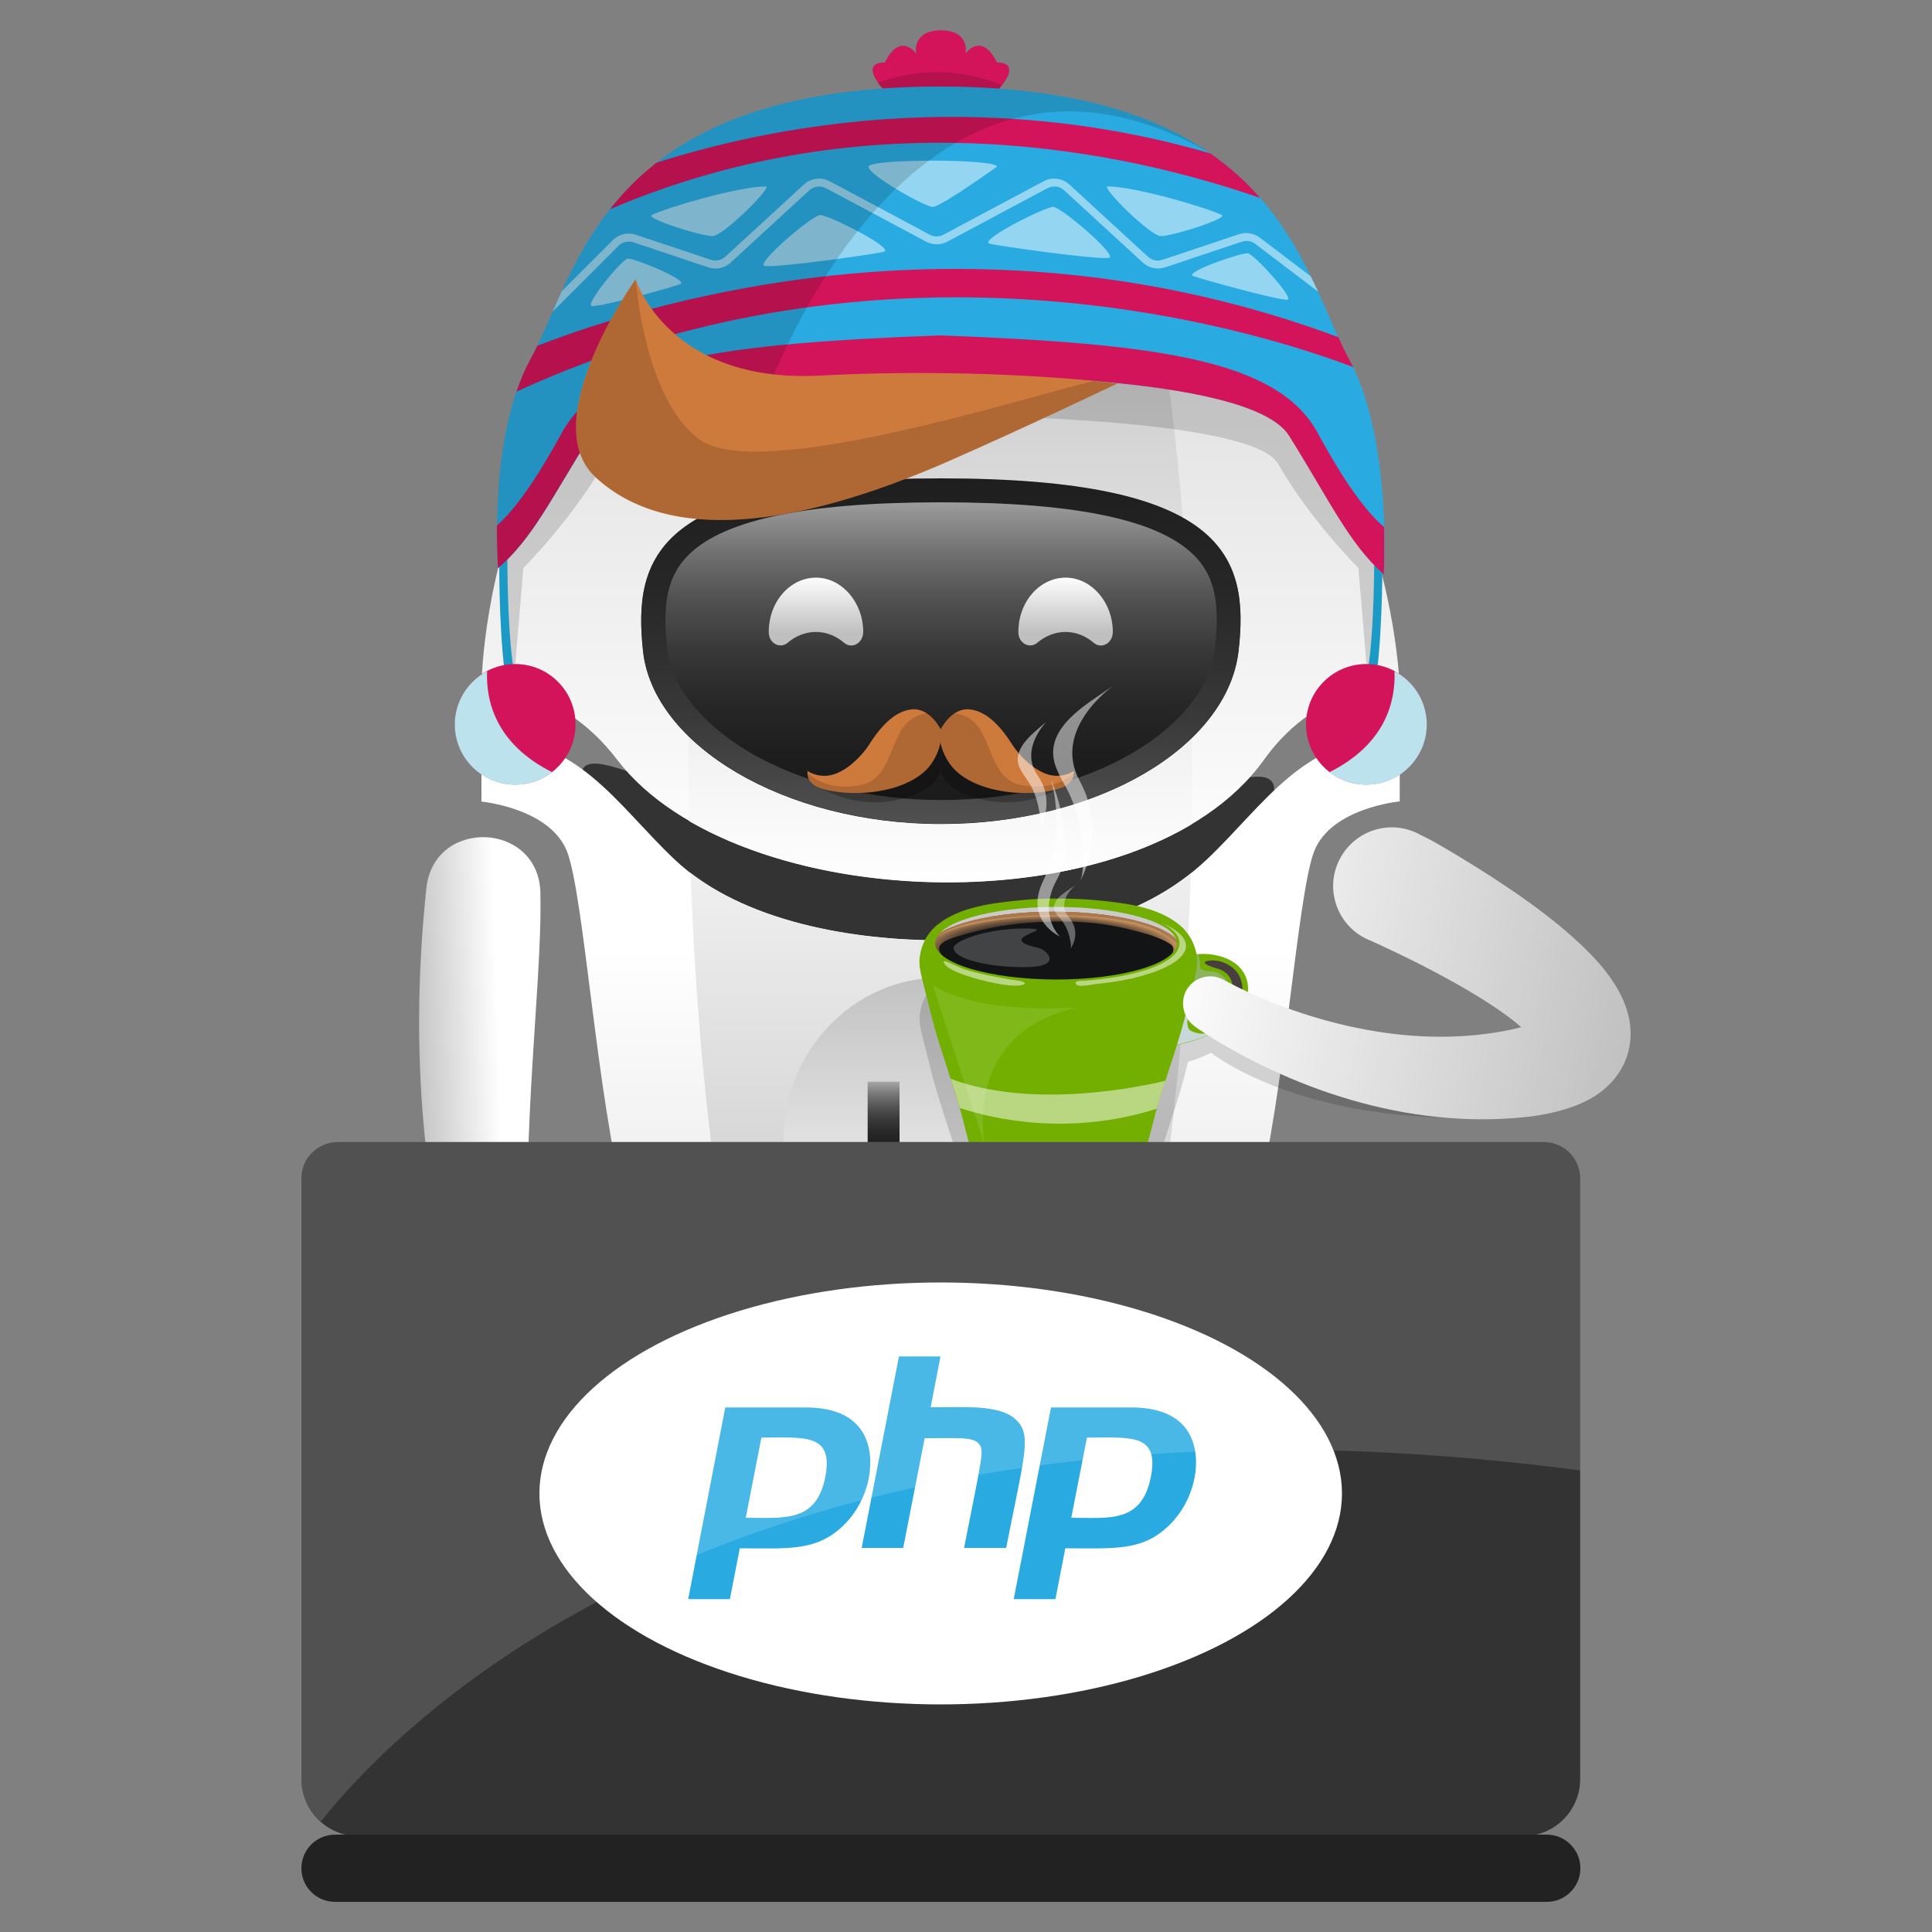 <?xml version="1.0" encoding="utf-8"?>
<!-- Generator: Adobe Illustrator 24.0.0, SVG Export Plug-In . SVG Version: 6.00 Build 0)  -->
<svg version="1.1" id="Layer_1" xmlns="http://www.w3.org/2000/svg" xmlns:xlink="http://www.w3.org/1999/xlink" x="0px" y="0px"
	 viewBox="0 0 1000 1000" style="enable-background:new 0 0 1000 1000;" xml:space="preserve">
<rect x="0" y="0" width="1000" height="1000" fill="#808080" stroke="none"/>
<style type="text/css">
	.st0{fill:#333333;}
	.st1{fill:url(#SVGID_1_);}
	.st2{fill:url(#SVGID_2_);}
	.st3{fill:url(#SVGID_3_);}
	.st4{fill:url(#SVGID_4_);}
	.st5{fill:url(#SVGID_5_);}
	.st6{fill:url(#SVGID_6_);}
	.st7{fill:url(#SVGID_7_);}
	.st8{fill:url(#SVGID_8_);}
	.st9{fill:url(#SVGID_9_);}
	.st10{fill:url(#SVGID_10_);}
	.st11{fill:url(#SVGID_11_);}
	.st12{fill:url(#SVGID_12_);}
	.st13{fill:url(#SVGID_13_);}
	.st14{fill:url(#SVGID_14_);}
	.st15{fill:url(#SVGID_15_);}
	.st16{fill:url(#SVGID_16_);}
	.st17{fill:url(#SVGID_17_);}
	.st18{fill:url(#SVGID_18_);}
	.st19{fill:url(#SVGID_19_);}
	.st20{fill:url(#SVGID_20_);}
	.st21{opacity:0.25;}
	.st22{fill:#CE7A3C;}
	.st23{opacity:0.15;}
	.st24{fill:#D4145A;}
	.st25{fill:#29ABE2;}
	.st26{fill:#1C9AC6;}
	.st27{fill:#BCE2ED;}
	.st28{opacity:0.5;}
	.st29{fill:#FFFFFF;}
	.st30{fill:#72AF00;}
	.st31{fill:#C8D8D8;}
	.st32{opacity:0.5;fill:#A4BABA;}
	.st33{fill:#493E3F;}
	.st34{fill:#CCCBCB;}
	.st35{fill:#878F8C;}
	.st36{fill:#AA784B;}
	.st37{clip-path:url(#XMLID_3_);}
	.st38{fill:#C28F5F;}
	.st39{fill:url(#SVGID_21_);}
	.st40{fill:#131416;}
	.st41{fill:#B18661;}
	.st42{opacity:0.5;fill:#FFFFFF;}
	.st43{opacity:0.2;fill:#FFFFFF;}
	.st44{opacity:0.1;fill:#FFFFFF;}
	.st45{opacity:0.7;fill:#FFFFFF;}
	.st46{fill:url(#SVGID_22_);}
	.st47{fill:#222222;}
	.st48{opacity:0.15;fill:#FFFFFF;}
</style>
<g>
	<g id="Freebo_6_">
		<path class="st0" d="M659.5,408.7c0,25.9-90.4,101.4-180.5,101.4s-178-82.8-178-108.8c0-25.9,87.9,39.6,178,39.6
			S659.5,382.7,659.5,408.7z"/>
		<g>
			<linearGradient id="SVGID_1_" gradientUnits="userSpaceOnUse" x1="441.969" y1="813.583" x2="468.787" y2="813.583">
				<stop  offset="0" style="stop-color:#FFFFFF"/>
				<stop  offset="1" style="stop-color:#BFBFBF"/>
			</linearGradient>
			<path class="st1" d="M442,786.7v40.6c0,7.3,6,13.2,13.4,13.2s13.4-5.9,13.4-13.2v-40.6H442z"/>
			<linearGradient id="SVGID_2_" gradientUnits="userSpaceOnUse" x1="505.071" y1="814.915" x2="531.889" y2="814.915">
				<stop  offset="0" style="stop-color:#FFFFFF"/>
				<stop  offset="1" style="stop-color:#BFBFBF"/>
			</linearGradient>
			<path class="st2" d="M505.1,786.7v42.6c0,7.7,6,13.9,13.4,13.9c7.4,0,13.4-6.2,13.4-13.9v-42.6H505.1z"/>
		</g>
		<linearGradient id="SVGID_3_" gradientUnits="userSpaceOnUse" x1="486.984" y1="774.054" x2="486.984" y2="490.325">
			<stop  offset="0" style="stop-color:#D9D9D9"/>
			<stop  offset="1" style="stop-color:#FFFFFF"/>
		</linearGradient>
		<path class="st3" d="M624.7,444.8c-35,33.1-84,41.9-137.8,41.9c-43.3,0-102.8-8.8-137.8-41.9c-30.3-28.7-50-63.7-99.9-63.7v33.8
			c0,0,35.2,3.3,44.2,25.6c8.9,22.3,15.5,128.4,30.1,182.4c14.7,54.4,46.8,100.7,56.1,113.4c1.5,2.1,1.6,5,0.2,7.1l-5.9,9.1
			c-1.6,2.4-1.3,5.6,0.6,7.7l0,0c2.7,2.9,7.4,2.4,9.4-1.1c10.5-18.1,43.1-64.3,103-64.3c60.8,0,92.8,46.1,103.1,64.2
			c2,3.5,6.6,4,9.3,1.1v0c1.9-2.1,2.2-5.3,0.6-7.6l-6-9.1c-1.4-2.2-1.4-5,0.2-7.1c9.3-12.7,41.4-59,56.1-113.5
			c14.6-54.1,21.2-160.1,30.1-182.4c8.9-22.3,44.2-25.6,44.2-25.6v-33.8C674.7,381.1,655,416.1,624.7,444.8z"/>
		
			<linearGradient id="SVGID_4_" gradientUnits="userSpaceOnUse" x1="-3128.041" y1="10.709" x2="-3082.845" y2="1.464" gradientTransform="matrix(0.986 0.167 -0.167 0.986 3298.81 1073.263)">
			<stop  offset="0" style="stop-color:#BFBFBF"/>
			<stop  offset="1" style="stop-color:#FFFFFF"/>
		</linearGradient>
		<path class="st4" d="M239.8,689c-17.1-56.2-29.4-132.9-19.1-229.4c3.9-36.2,57.5-34.5,59,1.9c0,0.5,0,1,0,1.4
			c1.2,48.7-13,146.7-3.1,213.3"/>
		<g>
			<linearGradient id="SVGID_5_" gradientUnits="userSpaceOnUse" x1="302.644" y1="742.346" x2="622.807" y2="742.346">
				<stop  offset="0" style="stop-color:#BFBFBF"/>
				<stop  offset="3.863335e-03" style="stop-color:#BDBDBD"/>
				<stop  offset="0.121" style="stop-color:#929292"/>
				<stop  offset="0.242" style="stop-color:#6D6D6D"/>
				<stop  offset="0.37" style="stop-color:#4F4F4F"/>
				<stop  offset="0.503" style="stop-color:#383838"/>
				<stop  offset="0.645" style="stop-color:#272727"/>
				<stop  offset="0.801" style="stop-color:#1D1D1D"/>
				<stop  offset="1" style="stop-color:#1A1A1A"/>
			</linearGradient>
			<path class="st5" d="M397.9,685.3v94.4c0,10.8,39.9,19.6,89.1,19.6c49.2,0,89.1-8.8,89.1-19.6v-94.4H397.9z"/>
			<g>
				<g>
					<linearGradient id="SVGID_6_" gradientUnits="userSpaceOnUse" x1="391.589" y1="745.118" x2="673.453" y2="745.118">
						<stop  offset="0" style="stop-color:#BFBFBF"/>
						<stop  offset="3.863335e-03" style="stop-color:#BDBDBD"/>
						<stop  offset="0.121" style="stop-color:#929292"/>
						<stop  offset="0.242" style="stop-color:#6D6D6D"/>
						<stop  offset="0.37" style="stop-color:#4F4F4F"/>
						<stop  offset="0.503" style="stop-color:#383838"/>
						<stop  offset="0.645" style="stop-color:#272727"/>
						<stop  offset="0.801" style="stop-color:#1D1D1D"/>
						<stop  offset="1" style="stop-color:#1A1A1A"/>
					</linearGradient>
					<path class="st6" d="M576,740.4v-5.9c-2.5,2.5-8.9,6.2-22.9,9.7c-17.6,4.4-41.1,6.8-66.2,6.8c-25,0-48.6-2.4-66.2-6.8
						c-14-3.5-20.3-7.2-22.9-9.7v5.9c13.5,9,48.2,15.4,89.1,15.4S562.5,749.4,576,740.4z"/>
				</g>
				<g>
					<linearGradient id="SVGID_7_" gradientUnits="userSpaceOnUse" x1="391.589" y1="723.816" x2="673.453" y2="723.816">
						<stop  offset="0" style="stop-color:#BFBFBF"/>
						<stop  offset="3.863335e-03" style="stop-color:#BDBDBD"/>
						<stop  offset="0.121" style="stop-color:#929292"/>
						<stop  offset="0.242" style="stop-color:#6D6D6D"/>
						<stop  offset="0.37" style="stop-color:#4F4F4F"/>
						<stop  offset="0.503" style="stop-color:#383838"/>
						<stop  offset="0.645" style="stop-color:#272727"/>
						<stop  offset="0.801" style="stop-color:#1D1D1D"/>
						<stop  offset="1" style="stop-color:#1A1A1A"/>
					</linearGradient>
					<path class="st7" d="M576,719.1v-5.9c-2.5,2.5-8.9,6.2-22.9,9.7c-17.6,4.4-41.1,6.8-66.2,6.8c-25,0-48.6-2.4-66.2-6.8
						c-14-3.5-20.3-7.2-22.9-9.7v5.9c13.5,9,48.2,15.4,89.1,15.4S562.5,728.1,576,719.1z"/>
				</g>
				<g>
					<linearGradient id="SVGID_8_" gradientUnits="userSpaceOnUse" x1="391.589" y1="702.514" x2="673.453" y2="702.514">
						<stop  offset="0" style="stop-color:#BFBFBF"/>
						<stop  offset="3.863335e-03" style="stop-color:#BDBDBD"/>
						<stop  offset="0.121" style="stop-color:#929292"/>
						<stop  offset="0.242" style="stop-color:#6D6D6D"/>
						<stop  offset="0.37" style="stop-color:#4F4F4F"/>
						<stop  offset="0.503" style="stop-color:#383838"/>
						<stop  offset="0.645" style="stop-color:#272727"/>
						<stop  offset="0.801" style="stop-color:#1D1D1D"/>
						<stop  offset="1" style="stop-color:#1A1A1A"/>
					</linearGradient>
					<path class="st8" d="M576,697.8v-5.9c-2.5,2.5-8.9,6.2-22.9,9.7c-17.6,4.4-41.1,6.8-66.2,6.8c-25,0-48.6-2.4-66.2-6.8
						c-14-3.5-20.3-7.2-22.9-9.7v5.9c13.5,9,48.2,15.4,89.1,15.4S562.5,706.8,576,697.8z"/>
				</g>
			</g>
		</g>
		<linearGradient id="SVGID_9_" gradientUnits="userSpaceOnUse" x1="486.925" y1="735.744" x2="486.925" y2="359.851">
			<stop  offset="0" style="stop-color:#BFBFBF"/>
			<stop  offset="1" style="stop-color:#FFFFFF"/>
		</linearGradient>
		<path class="st9" d="M487,486.8c-40,0-93.9-7.5-129.5-34.9c3.9,112.8,17.7,215,40.4,287.4c17-19.8,47.1-44.4,89.1-44.4
			c42.4,0,72.2,24.1,89,43.8c22.6-72.4,36.4-174.1,40.4-286.6C582.1,479.3,536.6,486.8,487,486.8z"/>
		<linearGradient id="SVGID_10_" gradientUnits="userSpaceOnUse" x1="486.929" y1="102.907" x2="486.929" y2="459.789">
			<stop  offset="0" style="stop-color:#D9D9D9"/>
			<stop  offset="1" style="stop-color:#FFFFFF"/>
		</linearGradient>
		<path class="st10" d="M541,119.3c-1,8-2.3,21.6-2.3,37.1c0,19.9-15.3,34.9-35.7,34.9h-32.2c-20.3,0-35.7-15-35.7-34.9
			c0-15.8-1.3-29.5-2.2-37.4c-183.7,33.5-183.7,237-183.7,237s39.2-3.5,70.3,37.3c30.8,40.4,98.7,62.4,166.8,63.3
			c68.1,0.9,136.4-19.3,167.9-63.3c29.9-41.8,70.3-37.3,70.3-37.3S719.1,153.6,541,119.3z"/>
		<linearGradient id="SVGID_11_" gradientUnits="userSpaceOnUse" x1="486.929" y1="106.204" x2="486.929" y2="459.85">
			<stop  offset="0" style="stop-color:#BFBFBF"/>
			<stop  offset="1" style="stop-color:#FFFFFF"/>
		</linearGradient>
		<path class="st11" d="M538.7,156.5c0,19.9-15.3,34.9-35.7,34.9h-32.2c-20.3,0-35.7-15-35.7-34.9c0-15.8-1.3-29.5-2.2-37.4
			c-20.1,3.7-38,9.4-54,16.6c-14.2,73.9-22.5,163.1-22.5,259.2c0,10.1,0.1,20.1,0.3,30.1c34.8,20.2,82.1,31.1,129.6,31.7
			c47.7,0.6,95.5-9.1,130.6-30.1c0.2-10.5,0.3-21.1,0.3-31.7c0-95.6-8.2-184.3-22.3-258c-16-7.7-33.9-13.7-54.1-17.6
			C540,127.3,538.7,141,538.7,156.5z"/>
		<linearGradient id="SVGID_12_" gradientUnits="userSpaceOnUse" x1="486.984" y1="243.022" x2="486.984" y2="429.77">
			<stop  offset="0" style="stop-color:#BFBFBF"/>
			<stop  offset="3.863335e-03" style="stop-color:#BDBDBD"/>
			<stop  offset="0.121" style="stop-color:#929292"/>
			<stop  offset="0.242" style="stop-color:#6D6D6D"/>
			<stop  offset="0.37" style="stop-color:#4F4F4F"/>
			<stop  offset="0.503" style="stop-color:#383838"/>
			<stop  offset="0.645" style="stop-color:#272727"/>
			<stop  offset="0.801" style="stop-color:#1D1D1D"/>
			<stop  offset="1" style="stop-color:#1A1A1A"/>
		</linearGradient>
		<path class="st12" d="M641,337.1c-5.8,49.5-72.7,89.4-154,89.4s-148.9-41-154.2-89.4c-5.3-49.1,7-89.4,154.2-89.4
			S646.7,288,641,337.1z"/>
		<linearGradient id="SVGID_13_" gradientUnits="userSpaceOnUse" x1="487.01" y1="180.794" x2="487.01" y2="103.731">
			<stop  offset="0" style="stop-color:#BFBFBF"/>
			<stop  offset="1" style="stop-color:#FFFFFF"/>
		</linearGradient>
		<path class="st13" d="M503,182.6h-32.2c-15.1,0-27.3-10.3-27.3-26.2c0-25.6-3.2-45.9-3.2-45.9s17.4-3.1,46.6-3.1
			c27.7,0,46.7,3.1,46.7,3.1s-3.4,20.6-3.4,45.9C530.3,172.4,518.1,182.6,503,182.6z"/>
		<linearGradient id="SVGID_14_" gradientUnits="userSpaceOnUse" x1="486.929" y1="498.938" x2="486.929" y2="673.275">
			<stop  offset="0" style="stop-color:#BFBFBF"/>
			<stop  offset="1" style="stop-color:#FFFFFF"/>
		</linearGradient>
		<ellipse class="st14" cx="486.9" cy="590.2" rx="81.3" ry="84.2"/>
		<g>
			<linearGradient id="SVGID_15_" gradientUnits="userSpaceOnUse" x1="516.552" y1="556.633" x2="516.552" y2="606.061">
				<stop  offset="0" style="stop-color:#BFBFBF"/>
				<stop  offset="3.863335e-03" style="stop-color:#BDBDBD"/>
				<stop  offset="0.121" style="stop-color:#929292"/>
				<stop  offset="0.242" style="stop-color:#6D6D6D"/>
				<stop  offset="0.37" style="stop-color:#4F4F4F"/>
				<stop  offset="0.503" style="stop-color:#383838"/>
				<stop  offset="0.645" style="stop-color:#272727"/>
				<stop  offset="0.801" style="stop-color:#1D1D1D"/>
				<stop  offset="1" style="stop-color:#1A1A1A"/>
			</linearGradient>
			<rect x="508.3" y="559.9" class="st15" width="16.5" height="41"/>
			<linearGradient id="SVGID_16_" gradientUnits="userSpaceOnUse" x1="457.306" y1="557.045" x2="457.306" y2="602.387">
				<stop  offset="0" style="stop-color:#BFBFBF"/>
				<stop  offset="3.863335e-03" style="stop-color:#BDBDBD"/>
				<stop  offset="0.121" style="stop-color:#929292"/>
				<stop  offset="0.242" style="stop-color:#6D6D6D"/>
				<stop  offset="0.37" style="stop-color:#4F4F4F"/>
				<stop  offset="0.503" style="stop-color:#383838"/>
				<stop  offset="0.645" style="stop-color:#272727"/>
				<stop  offset="0.801" style="stop-color:#1D1D1D"/>
				<stop  offset="1" style="stop-color:#1A1A1A"/>
			</linearGradient>
			<rect x="449.1" y="559.9" class="st16" width="16.5" height="41"/>
			<linearGradient id="SVGID_17_" gradientUnits="userSpaceOnUse" x1="486.929" y1="613.091" x2="486.929" y2="639.517">
				<stop  offset="0" style="stop-color:#BFBFBF"/>
				<stop  offset="3.863335e-03" style="stop-color:#BDBDBD"/>
				<stop  offset="0.121" style="stop-color:#929292"/>
				<stop  offset="0.242" style="stop-color:#6D6D6D"/>
				<stop  offset="0.37" style="stop-color:#4F4F4F"/>
				<stop  offset="0.503" style="stop-color:#383838"/>
				<stop  offset="0.645" style="stop-color:#272727"/>
				<stop  offset="0.801" style="stop-color:#1D1D1D"/>
				<stop  offset="1" style="stop-color:#1A1A1A"/>
			</linearGradient>
			<rect x="478.7" y="618.8" class="st17" width="16.5" height="17.1"/>
		</g>
		<linearGradient id="SVGID_18_" gradientUnits="userSpaceOnUse" x1="422.328" y1="327.709" x2="422.328" y2="298.038">
			<stop  offset="0" style="stop-color:#BFBFBF"/>
			<stop  offset="1" style="stop-color:#FFFFFF"/>
		</linearGradient>
		<path class="st18" d="M422.3,327.1c5.5,0,10.5,2.1,14.6,5.6c4,3.4,9.8,0.3,9.9-5.5c0-0.1,0-0.2,0-0.4
			c-0.1-14.8-10.7-27.3-23.6-27.8c-13.9-0.5-25.3,12.2-25.3,28.1c0,0.1,0,0.1,0,0.1c0,5.8,5.9,8.9,9.9,5.4
			C411.8,329.2,416.9,327.1,422.3,327.1z"/>
		<linearGradient id="SVGID_19_" gradientUnits="userSpaceOnUse" x1="551.53" y1="327.709" x2="551.53" y2="298.038">
			<stop  offset="0" style="stop-color:#BFBFBF"/>
			<stop  offset="1" style="stop-color:#FFFFFF"/>
		</linearGradient>
		<path class="st19" d="M551.5,327.1c5.5,0,10.5,2.1,14.6,5.6c4,3.4,9.8,0.3,9.9-5.5c0-0.1,0-0.2,0-0.4
			c-0.1-14.8-10.7-27.3-23.6-27.8c-13.9-0.5-25.3,12.2-25.3,28.1c0,0.1,0,0.1,0,0.1c0,5.8,5.9,8.9,9.9,5.4
			C541,329.2,546.1,327.1,551.5,327.1z"/>
		<g>
			<linearGradient id="SVGID_20_" gradientUnits="userSpaceOnUse" x1="486.984" y1="582.595" x2="486.984" y2="154.829">
				<stop  offset="0" style="stop-color:#BFBFBF"/>
				<stop  offset="3.863335e-03" style="stop-color:#BDBDBD"/>
				<stop  offset="0.121" style="stop-color:#929292"/>
				<stop  offset="0.242" style="stop-color:#6D6D6D"/>
				<stop  offset="0.37" style="stop-color:#4F4F4F"/>
				<stop  offset="0.503" style="stop-color:#383838"/>
				<stop  offset="0.645" style="stop-color:#272727"/>
				<stop  offset="0.801" style="stop-color:#1D1D1D"/>
				<stop  offset="1" style="stop-color:#1A1A1A"/>
			</linearGradient>
			<path class="st20" d="M487.1,260c71.7,0,115.1,9.5,132.6,29.2c9.1,10.3,11.8,23.7,9.1,46.5c-2.4,20.1-17.5,39.3-42.6,54
				c-26.9,15.8-62.1,24.4-99,24.4c-36.8,0-72.1-8.8-99.3-24.8c-24.9-14.7-40.5-34.2-42.6-53.6c-2.5-22.9,0.2-36.4,9.4-46.7
				C372.1,269.5,415.4,260,487.1,260 M487.1,247.6c-147.2,0-159.6,40.3-154.2,89.4c5.3,48.4,72.9,89.4,154.2,89.4
				s148.2-39.9,154-89.4C646.7,288,634.2,247.6,487.1,247.6L487.1,247.6z"/>
		</g>
		<g>
			<g>
				<path class="st21" d="M524.3,402.1c-4.2,0-37.4-20.8-37.4-20.8s-33.2,20.8-37.4,20.8c-4.2,0-30.1,2.2-30.1,2.2
					s17.6,14.4,42.5,10.2c24.9-4.2,24.9-16.6,24.9-16.6s0,12.5,24.9,16.6c24.9,4.2,42.5-10.2,42.5-10.2S528.5,402.1,524.3,402.1z"/>
				<path class="st22" d="M555.8,399.1c0,0-4.9,3.4-11.6,2.2c-8.8-1.6-17.2-11.1-20-15.5c-4.9-7.8-12.3-17.4-22-18.6
					c-9.7-1.2-15.3,10.3-15.3,10.3s-5.6-11.5-15.3-10.3c-9.7,1.2-17.1,10.8-22,18.6c-2.8,4.4-11.2,13.9-20,15.5
					c-6.8,1.2-11.6-2.2-11.6-2.2s-1.3,6.4,7.2,9c16.8,5.2,47.3,2.3,57.5-13.7c3.5-5.5,4.1-10.3,4.1-10.3s0.6,4.8,4.2,10.3
					c10.2,16,40.6,18.9,57.5,13.7C557.1,405.4,555.8,399.1,555.8,399.1z"/>
				<path class="st23" d="M528.5,406.3c-19.9-4-12.9-34.4-34.3-37.1c-4.7,3-7.2,8.3-7.2,8.3l0,0l0,0c0,0-2.6-5.3-7.2-8.3
					c-21.4,2.7-14.5,33.2-34.3,37.1c-15.4,3.1-24-3-27.4-6.3c0,1.8,0.7,6.1,7.3,8.1c16.8,5.2,47.3,2.3,57.5-13.7
					c3.5-5.5,4.1-10.3,4.1-10.3l0,0l0,0c0,0,0.6,4.8,4.1,10.3c10.2,16,40.7,18.9,57.5,13.7c6.6-2,7.3-6.3,7.3-8.1
					C552.5,403.3,543.9,409.4,528.5,406.3z"/>
			</g>
			<g>
				<g>
					<path class="st24" d="M516,32.3c-7.6-15.3-15.2-6-16.4-4.4c0.6-0.9,2-12.2-12.6-12.2s-13.2,11.3-12.6,12.2
						c-1.2-1.6-8.8-10.8-16.4,4.4c-16.6,0,4.2,20.8,8.3,20.8l20.8-4.2l20.8,4.2C511.9,53.1,532.6,32.3,516,32.3z"/>
					<path class="st23" d="M518.6,44.1c-28.4-11.9-54-5.1-64.3-1.3c3.6,5.2,9.8,10.3,11.9,10.3l20.8-4.2l20.8,4.2
						C509.6,53.1,514.9,48.8,518.6,44.1z"/>
				</g>
				<path class="st23" d="M686.4,202.7l-199.5-24.1l-199.5,24.1l-28,86.4l3.1,59l4.2-4.2l4.2-49.9c0,0,24.9-24.9,41.6-54
					c12-21,130.1-24.9,174.5-24.9s162.5,3.9,174.5,24.9c16.6,29.1,41.6,54,41.6,54l4.2,49.9l4.2,4.2l3.1-59L686.4,202.7z"/>
				<path class="st25" d="M698.3,186C673.4,140.3,661,44.8,486.4,44.8s-187,95.6-211.9,141.3c-22.2,40.8-16.6,108-16.6,108
					c17.9-15.7,27-35.3,47.8-68.6s180.8-31.2,180.8-31.2s160-2.1,180.8,31.2s31.2,56.1,49.1,71.8C716.3,297.3,720.6,226.8,698.3,186
					z"/>
				<g>
					<path id="XMLID_24_" class="st26" d="M258.4,294.1c0,0,0,41.6,4.2,62.3l4.2-4.2c0,0-4.2-16.6-4.2-66.5L258.4,294.1z"/>
					<circle id="XMLID_23_" class="st24" cx="266.7" cy="374.9" r="31.2"/>
					<path id="XMLID_22_" class="st27" d="M266.7,406.2c7.2,0,13.8-2.5,19.1-6.5c-29.3-14.7-34.3-36.9-33.7-52.3
						c-9.9,5.2-16.7,15.6-16.7,27.6C235.4,392.2,249.4,406.2,266.7,406.2z"/>
				</g>
				<g>
					<path id="XMLID_21_" class="st26" d="M715.5,294.1c0,0,0,41.6-4.2,62.3l-4.2-4.2c0,0,4.2-16.6,4.2-66.5L715.5,294.1z"/>
					<circle id="XMLID_20_" class="st24" cx="707.2" cy="374.9" r="31.2"/>
					<path id="XMLID_19_" class="st27" d="M707.2,406.2c-7.2,0-13.8-2.5-19.1-6.5c29.3-14.7,34.3-36.9,33.7-52.3
						c9.9,5.2,16.7,15.6,16.7,27.6C738.5,392.2,724.5,406.2,707.2,406.2z"/>
				</g>
				<path class="st24" d="M716.3,296.8c0-0.6,0.1-1.7,0.1-3.2c0-0.1,0-0.3,0-0.4c0.1-1.6,0.1-3.6,0.1-5.9c0-0.2,0-0.4,0-0.6
					c0-2.4,0-5.1,0-8.2c0-0.3,0-0.6,0-0.9c0-1.6-0.1-3.2-0.1-4.8c-14-11.9-27.5-36.2-34.7-49.3c-20.8-37.4-83.1-45.7-195.3-49.9
					c-112.2,4.2-174.5,12.5-195.3,49.9c-7.1,12.8-20.2,36.4-33.9,48.5c-0.1,13.2,0.6,22.1,0.6,22.1c17.9-15.7,27-35.3,47.8-68.6
					c20.8-33.2,180.8-31.2,180.8-31.2s160-2.1,180.8,31.2c20.8,33.2,31.2,56.1,49.1,71.8c0,0,0-0.2,0-0.3
					C716.3,297,716.3,296.9,716.3,296.8z"/>
				<g class="st28">
					<path class="st29" d="M449.5,86.3c0-4.2,66.5-4.2,66.5,0c0,0-29.1,20.8-33.2,20.8C478.6,107.1,449.5,90.5,449.5,86.3z"/>
					<path class="st29" d="M457.8,130.2c-1.6,0.9-57.5,8.8-62.2,7.4c-4.3-1.3,24.8-26.3,29-26.3C428.8,111.3,462,127.9,457.8,130.2z
						"/>
					<path class="st29" d="M352.4,146.9c-1.1,0.9-42.4,12.3-46.2,11.5c-3.4-0.8,15.5-24.1,18.7-24.5
						C328.1,133.5,355.3,144.6,352.4,146.9z"/>
					<path class="st29" d="M617.3,142.7c1.2,0.9,45.2,13.1,49.1,12.4c3.6-0.6-17.2-23.5-20.5-24
						C642.6,130.7,614.2,140.4,617.3,142.7z"/>
					<path class="st29" d="M337.3,111.3c7.4-3.7,44.8-14.8,59.1-14.8c3.7,0-22.2,25.9-27.7,25.7C361.3,121.9,334,112.9,337.3,111.3z
						"/>
					<path class="st29" d="M511.9,126c1.6,0.9,57.5,8.8,62.2,7.4c4.3-1.3-24.8-26.3-29-26.3C540.9,107.1,507.7,123.7,511.9,126z"/>
					<path class="st29" d="M632.4,111.3c-7.4-3.7-44.8-14.8-59.1-14.8c-3.7,0,22.2,25.9,27.7,25.7
						C608.4,121.9,635.7,112.9,632.4,111.3z"/>
					<path class="st29" d="M678.4,143l-26.3-20c-3.1-2.3-7.1-3-10.7-1.8l-39.8,13.3c-2.6,0.9-5.4,0.2-7.4-1.6l-40.7-37.4
						c-3.6-3.3-9-4-13.3-1.7l-51.9,27.7c-2.2,1.2-4.8,1.2-7,0l-51.9-27.7c-4.3-2.3-9.7-1.6-13.3,1.7l-40.7,37.4
						c-2,1.8-4.8,2.4-7.4,1.6l-38.9-13c-4.2-1.4-8.8-0.3-11.9,2.8l-26.4,26.4c-1.7,3.6-3.2,7.2-4.7,10.6l34.1-34.1
						c2-2,4.9-2.7,7.6-1.8l38.9,13c4,1.3,8.4,0.4,11.5-2.5l40.7-37.4c2.3-2.1,5.8-2.6,8.6-1.1l51.9,27.7c3.4,1.8,7.5,1.8,10.9,0
						l51.9-27.7c2.8-1.5,6.2-1.1,8.6,1.1l40.7,37.4c3.1,2.8,7.5,3.8,11.5,2.5l39.8-13.3c2.3-0.8,4.9-0.4,6.9,1.1l32.6,24.8
						C681,148.4,679.8,145.7,678.4,143z"/>
				</g>
				<path class="st24" d="M652.3,102.5c-7.1-8.2-15.6-16-25.8-23.1c-121.2-35.2-228-13.9-286.7,4.8c-9.6,7.5-17.5,15.7-24.1,24.1
					C452.5,49.8,583.3,78.5,652.3,102.5z"/>
				<path class="st24" d="M700.4,190c-0.6-1.3-1.3-2.6-2-3.9c-2-3.6-3.8-7.5-5.7-11.6c-185.8-69.2-353-19.5-414.6,4.5
					c-1.2,2.5-2.4,4.8-3.6,7c-2.8,5.2-5.2,10.8-7.2,16.7C446.2,120.5,622.7,160.6,700.4,190z"/>
				<path class="st23" d="M626.4,79.3C597.2,59.1,554,44.8,486.4,44.8c-174.5,0-187,95.6-211.9,141.3c-22.2,40.8-16.6,108-16.6,108
					c17.9-15.7,27-35.3,47.8-68.6c10-16,52.2-23.8,93.3-27.6C415.1,158,489.5,0.8,626.4,79.3z"/>
				<g>
					<path class="st22" d="M424.6,194.4c-79,4.2-95.6-49.9-95.6-49.9s-52.2,73.4-20.8,102.5c37.4,34.6,103.9,26.3,182.8-8.3
						c41.2-18.1,87.3-40.2,87.3-40.2S511.8,189.8,424.6,194.4z"/>
					<path class="st23" d="M578.3,198.5c0,0-4.3-0.5-12.2-1.3c-34.5,8-172.7,52.6-203.8,30.4c-29.1-20.8-33.2-83.1-33.2-83.1
						s-52.2,73.4-20.8,102.5c37.4,34.6,103.9,26.3,182.8-8.3C532.2,220.6,578.3,198.5,578.3,198.5z"/>
				</g>
			</g>
		</g>
		<g>
			<path class="st23" d="M476.1,524.7c0.9-6.5,4.1-12.4,9.2-16.5c-4.4-4.6-7-7.6-7-7.7c0.3-1.1,0.9-2.1,1.6-3.1
				c1-1.7,2.7-3.3,4.9-4.8c1.3-1.2,2.6-2.2,3.9-3c7-4.5,15.5-6.3,23.5-8c17.8-3.7,36.1-4.6,54.2-2.7c13.9,1.4,30,3.2,41.4,12.2
				c4.5,3.6,7.4,8.6,8.7,14.1c0.3,0.2,0.5,0.5,0.7,0.8c3.5-0.4,7.2-0.1,10.4,0.7c15.2,3.8,17.5,16.2,13.1,25.3
				c-0.7,1.5-1.7,2.9-2.7,4.3l165.8,39.4c-111.9,13.5-167.7-23.8-177-30.8c-0.7,0.4-1.5,0.8-2.3,1.1c-0.2,0.1-0.3,0.2-0.5,0.2
				c-0.8,0.4-1.7,0.8-2.6,1.1c0,0,0,0,0,0c-0.9,0.4-1.7,0.7-2.6,1c-0.2,0.1-0.4,0.2-0.6,0.2c-0.9,0.3-1.7,0.6-2.6,0.9
				c-0.2,0.1-0.4,0.1-0.7,0.2c-0.1,0.3-0.2,0.6-0.2,0.9c-4.4,18.8-10.8,34.6-16.6,55.1l-9,34.7c0,0-7.1,14-40,14c0,0-37,0.4-42.5-14
				l-9-34.7c-5.8-20.4-12.2-36.3-16.6-55.1c-1.2-4.9-2.5-9.8-3.7-14.7C476.4,532.3,475.6,528.4,476.1,524.7z"/>
			<g>
				<g>
					<g>
						<g>
							<path class="st30" d="M586,533.8C586,533.8,586,533.8,586,533.8c0.5-0.3,1-0.7,1.5-0.9c0.9-0.4,2.2-0.8,3.2-0.9
								c1.9-0.2,3.8-0.5,5.7-0.8c4.1-0.6,8.1-1.4,12.1-2.5c7-1.8,20.4-5.6,23.4-11.5c2.5-5.1-1.8-11.6-9.2-10.1
								c-3.8,0.8-7,4.1-10.9,5.1c-14,3.7-5.2-12.9,0.3-16c5.2-2.9,12.5-3,18.5-1.5c15.5,3.9,17.9,16.5,13.4,25.9
								c-4.3,9-15.1,14.4-25.7,17.9c-5.1,1.7-10.5,2.8-15.9,3.7c-5.5,0.8-11.3,1.8-16.2-0.8C582.5,539.4,582.6,535.7,586,533.8z"/>
							<path class="st31" d="M615,526.8c-0.5,1.6-0.6,3.2-0.1,4.8c0.3,0.7,0.6,1.3,1,1.7c1.7,1,3.9,1.6,6.3,1.8
								c2.5-0.1,5.2-0.8,7.7-1.6c-3.7,2-7.7,3.6-11.8,4.9c-5,1.6-10.3,2.8-15.6,3.6c-0.6-4.1,2.3-9,4.4-12.2
								c0.2-0.3,0.4-0.6,0.6-0.9c0.3-0.1,0.6-0.2,0.9-0.2C610.3,528.2,612.5,527.6,615,526.8z"/>
							<path class="st32" d="M629.5,519.9c1-0.9,1.8-1.8,2.3-2.8c2.5-5.1-1.8-11.6-9.2-10.1c-3.8,0.8-7,4.1-10.9,5.1
								c-1.1,0.3-4.1,1.1-5.1,0.3c-0.9-0.7,0.3-2.2,0.5-3c0.7-3.5,1.5-6.5,3.2-9.8c1.1-2.3,2.7-7.5,6.8-7.3c3.2,0.1,3.8,3.7,3.9,5.7
								c0.1,2.1-0.5,3.6,2.6,4.4c1.9,0.5,3.9,0.2,5.8,0.8c3.7,1.2,6.1,4.2,6.5,7.3C636.4,513.9,633.6,518.3,629.5,519.9z"/>
							<path class="st30" d="M506.5,610.8l-9-34.7c-5.8-20.4-12.2-36.3-16.6-55.1c-1.2-4.9-2.5-9.8-3.7-14.7
								c-0.9-3.7-1.7-7.6-1.1-11.3c0.9-6.5,4.1-12.4,9.3-16.5c11.6-9.2,28-11,42.3-12.5c6.7-0.7,13.4-1,20.1-0.9
								c6.7-0.1,13.4,0.3,20.1,0.9c14.3,1.4,30.7,3.2,42.3,12.5c5.2,4.1,8.3,10,9.3,16.5c0.5,3.7-0.3,7.6-1.1,11.3
								c-1.2,4.9-2.5,9.8-3.7,14.7c-4.4,18.8-10.8,34.6-16.6,55.1l-9,34.7c0,0-7.1,14-40,14C549,624.8,512.1,625.2,506.5,610.8z"/>
							<path class="st33" d="M624.4,497.5c7.3-1.7,14.9,2.7,17.3,8.1c1.5,3.3,1.7,6.7,0.9,10.1c-0.6,2.9-2.5,6.6-5.5,8.3
								c-1.2,0.7-2.6-0.2-2.7-1.2c-0.1-2.3,2.1-4.4,3-6.5c1.2-2.9,0.9-5.9-0.1-8.8c-1-2.8-3.4-4.9-6.7-6c-2.4-0.8-4.6-1.2-6.6-2.6
								C623.3,498.5,623.7,497.6,624.4,497.5z"/>
						</g>
						<g>
							<g>
								<path class="st34" d="M612.3,494.6c-0.2,0.6-4.2-3.4-4.5-3.9c-1-2.3-2.2-2.5-5.5-4.3c-3.6-1.9-8.6-3.2-13.4-4.1
									c-11-2-23.1-4.6-34.7-4.9c-13.5-0.3-26.5,0.2-39.4,2.3c-7,1.2-13.7,2.8-19.9,4.8c-3,0.9-5.7,2-8,3.4
									c-2.2,1.3-2.4,2.7-2.5,4.4c-0.1,1.1-3.7,2.9-4.7,1.7c0,0-9.4-24.8,65-24.8C619.7,469.2,613.3,492.8,612.3,494.6z"/>
								<path class="st35" d="M482.9,491.7c3.8,8.3,19.7,12,29.5,16.5c0.3,0.1,0.4,0.4,0.5,0.5c-3.1-0.7-6.2-1.5-9.1-2.4
									c-7.9-2.5-16.1-5.6-21.1-10c-5-4.4-3.6-8.6,0.7-12.1C482,486.6,481.7,489.1,482.9,491.7z"/>
							</g>
							<g>
								<g>
									<path class="st36" d="M479.4,492c0,11.1,29.6,20.1,66.2,20.1c36.5,0,66.2-9,66.2-20.1s-29.6-20.1-66.2-20.1
										C509.1,471.8,479.4,480.8,479.4,492z"/>
								</g>
								<g>
									<defs>
										<path id="XMLID_1_" d="M479.4,492c0,11.1,29.6,20.1,66.2,20.1c36.5,0,66.2-9,66.2-20.1s-29.6-20.1-66.2-20.1
											C509.1,471.8,479.4,480.8,479.4,492z"/>
									</defs>
									<use xlink:href="#XMLID_1_"  style="overflow:visible;opacity:0;fill:#AA784B;"/>
									<clipPath id="XMLID_3_">
										<use xlink:href="#XMLID_1_"  style="overflow:visible;opacity:0;"/>
									</clipPath>
									<g class="st37">
										<path class="st36" d="M601.9,480.1c-5-2.4-10.9-4.3-16.2-5.3c-11.7-2.3-24.6-3.3-36.9-3.4c-15.5-0.1-30.2,0.8-44.9,3.3
											c-11.1,1.9-24,6.2-26,13.9c-2,7.5,6.1,13.1,15.8,17c17.3,7,40.5,9.6,61,8.6c11.6-0.5,22.9-2.3,33.1-5.7
											c8.1-2.8,16.5-6.1,21.6-10.9C616.5,490.8,610.8,484.5,601.9,480.1z"/>
										<path class="st38" d="M547.3,506.9c2.7,0,5.4-0.1,8-0.2c12.1-0.6,22.9-2.5,31.9-5.8c7.3-2.6,15.5-5.9,19.9-10.4
											c1-1,1.3-1.7,1.4-1.9c-0.3-0.8-2.1-3.3-7.7-6.2c-4.3-2.2-9.8-4.1-15.1-5.2c-10.7-2.2-23.1-3.4-36.1-3.5c-1,0-1.9,0-2.9,0
											c-15.2,0-28.7,1.1-41.3,3.5c-15,2.8-21.4,7.8-22.1,10.5c-0.6,2.1,3.2,6.3,12.7,10.3C509.5,503.6,528.1,506.9,547.3,506.9z
											"/>
										
											<radialGradient id="SVGID_21_" cx="2840.038" cy="994.862" r="74.417" gradientTransform="matrix(-0.953 0 0 0.256 3250.11 236.681)" gradientUnits="userSpaceOnUse">
											<stop  offset="0.267" style="stop-color:#131416"/>
											<stop  offset="0.451" style="stop-color:#151617"/>
											<stop  offset="0.552" style="stop-color:#1D1B1A"/>
											<stop  offset="0.633" style="stop-color:#2B2520"/>
											<stop  offset="0.703" style="stop-color:#3F3328"/>
											<stop  offset="0.766" style="stop-color:#584433"/>
											<stop  offset="0.825" style="stop-color:#775A40"/>
											<stop  offset="0.878" style="stop-color:#9B744F"/>
											<stop  offset="0.925" style="stop-color:#C28F5F"/>
										</radialGradient>
										<path class="st39" d="M547.5,508.5c3,0,6-0.1,8.9-0.3c13.4-0.8,26.1-1.7,36-6.2c6.3-2.9,14-3.3,17.9-13
											c-0.9-0.8-2.2-1.8-3.7-2.8c-4.6-3-10.5-5.6-16.2-7.1c-11.9-3.1-25.8-4.8-40.2-5c-1.1,0-2.1,0-3.2,0c-17,0-32,1.6-46.2,4.9
											c-11.6,2.7-17.8,6.8-20.4,9.4c1.6,1.8,4.1,6.7,9.8,9.8C504.9,506,526.3,508.5,547.5,508.5z"/>
										<path class="st40" d="M548.8,511.5c3,0,5.9-0.1,8.8-0.3c13.2-1,24.7-4.4,35.1-8.5c4-1.6,5.9-2.5,8.7-4.2
											c2.2-1.3,7.1-4.6,5.7-8.4c-0.8-2.2-9.6-5.5-12.3-6.3c-10.9-3.2-21.1-5.5-31.8-6.3c-3.8-0.3-7.7-0.5-11.5-0.5
											c-1.1,0-2.1,0-3.2,0c-14,0-28,1.3-41.7,4.7c-3.7,0.9-7.4,1.8-11,3c-2.2,0.7-10.1,2.7-9.5,6.7c0.4,2.9,3.4,4.9,5.2,6.1
											C505.9,506.6,527.8,511.5,548.8,511.5z"/>
									</g>
								</g>
								<path class="st41" d="M599.1,480.1c0,0,7.2,2.8,10.2,6.2l-0.5,0.5C608.9,486.9,602.2,481.3,599.1,480.1z"/>
								<path class="st41" d="M488.4,481.8c0,0-3.2,1.6-4.9,3.1l0.1,0.4L488.4,481.8z"/>
							</g>
							<path class="st30" d="M478.3,489.6c0,18.7,30.6,23.9,68.4,23.9c37.8,0,68.4-8.5,68.4-23.9c0-12.2-30.6-22-68.4-22
								C508.9,467.6,478.3,477.4,478.3,489.6z M484,488.2c0-10.4,28-18.8,62.6-18.8c34.6,0,62.6,8.4,62.6,18.8
								c0,10.4-28,18.8-62.6,18.8C512.1,506.9,484,498.5,484,488.2z"/>
							<path class="st42" d="M556.7,508.8c0,0.1,0.1,0.3,0.2,0.5c1.1,1.9,7.5,0.4,9.2,0.2c6.4-0.8,12.8-1.5,19.1-2.9
								c3.2-0.7,6.4-1.6,9.5-2.6c12.2-3.9,19.2-9.2,19.2-14.4c0-4.3-4.7-8.6-13.1-12.2c6.3,3.1,9.7,6.8,9.7,10.8
								c0,5.6-6.8,10.7-19.2,14.4c-9.7,2.9-19.7,4.2-29.7,5C560.8,507.6,556.4,507.5,556.7,508.8z"/>
							<path class="st43" d="M493.6,490.6c0,5.5,16.5,10,36.8,10c20.3,0,11.6-9,7-10c-24.7-5.4,13.4-10-7-10
								C510.1,480.6,493.6,487.2,493.6,490.6z"/>
							<path class="st42" d="M523.6,507.1c0,0,5.6,0.5,6.7,1.6c1.2,1.1-3.9,2.5-14.8,0.3c-10.9-2.2-23.4-6-26.3-9.7
								c-2.8-3.7,2.1-0.9,8.5,1.8C504.2,503.9,523.6,507.1,523.6,507.1z"/>
						</g>
						<path class="st42" d="M496.8,573.5c-1.5-5.3-3.1-10.3-4.7-15.1c43.2,16.2,100.1,3.7,111.1,1c-1.5,4.6-3,9.4-4.5,14.5
							C553.4,588.2,514.4,579.3,496.8,573.5z"/>
					</g>
					<path class="st44" d="M557.9,521.4c0,0-50.8,4.4-75.1-11.6l27.1,83.7C509.8,593.4,496.9,534.6,557.9,521.4z"/>
				</g>
				<g class="st28">
					<path class="st29" d="M576.3,354.9c0,0-32.2,22.3-17.4,49.4c14.8,27.2,0,52.1,0,52.1c2.2-4,1.5-11.8,1.3-16.1
						c-0.4-10.2-2.4-20.4-6.9-29.8c-3-6.2-7.4-12.1-8.1-19.1c-1.2-11.9,8.9-20.9,18.1-27.6C567.5,360.8,571.9,357.8,576.3,354.9z"/>
					<path class="st29" d="M541.6,373.6c0,0-14.1,14.1-4.5,27.8c9.6,13.7,1.1,27.8,1.1,27.8c1-2.3,0.1-6.5-0.2-8.7
						c-0.8-5.4-2.5-10.8-5.5-15.6c-2-3.2-4.7-6.1-5.5-9.8c-1.3-6.3,3.6-11.8,8.1-15.9C537.2,377.3,539.4,375.4,541.6,373.6z"/>
					<path class="st29" d="M544,403.5c0,0,14,32.2,3.1,51.7c-10.3,18.5,1.5,29.5,1.5,29.5s-18.7-8.2-8.6-28.9
						C552.5,430.4,544,403.5,544,403.5z"/>
					<path class="st45" d="M556.6,458.2c0,0-10.4,8.4-3.4,16.5c7.1,8.2,0.8,16.5,0.8,16.5c0.7-1.4,0.1-3.8-0.2-5.2
						c-0.6-3.2-1.9-6.4-4-9.3c-1.4-1.9-3.5-3.6-4.1-5.8c-1-3.8,2.6-7,6-9.4C553.3,460.4,554.9,459.3,556.6,458.2z"/>
				</g>
			</g>
			
				<linearGradient id="SVGID_22_" gradientUnits="userSpaceOnUse" x1="2447.226" y1="527.951" x2="2694.965" y2="477.277" gradientTransform="matrix(-1 0 0 1 3299.149 0)">
				<stop  offset="0" style="stop-color:#BFBFBF"/>
				<stop  offset="1" style="stop-color:#FFFFFF"/>
			</linearGradient>
			<path class="st46" d="M618.6,531.4l2.6,1.8l2.4,1.6c1.6,1,3.2,2,4.7,3c3.2,2,6.4,3.8,9.6,5.6c6.4,3.6,13,7,19.7,10.1
				c13.4,6.3,27.3,11.6,41.7,15.8c28.8,8.4,59.8,12.2,91.2,8.8c4-0.5,8.1-1.1,12.5-2.1c4.3-1,8.9-2.2,13.9-4.3
				c5-2.1,10.8-4.9,16.9-11.2c3-3.2,6-7.5,7.9-12.6c1.9-5.1,2.6-10.7,2.2-15.5c-0.3-4.8-1.4-8.8-2.7-12.2c-1.3-3.4-2.7-6.2-4.2-8.8
				c-3-5-6-8.9-9-12.4c-6-6.9-12.1-12.4-18.1-17.6c-12.1-10.2-24.3-18.7-36.7-26.8c-6.2-4-12.4-7.9-18.7-11.7
				c-3.1-1.9-6.3-3.7-9.5-5.6l-4.8-2.7L735,432c-14.7-8.1-33.1-2.7-41.2,12c-8.1,14.7-2.7,33.1,12,41.2c0.8,0.4,1.5,0.8,2.3,1.1
				l0.4,0.2l4.3,1.9l4.5,2.1l9,4.3c6,2.9,11.9,5.9,17.7,9c11.6,6.2,23,12.8,33,19.8c3.8,2.7,7.4,5.4,10.4,8.1
				c-1.4,0.3-2.8,0.7-4.2,1c-23.9,5.2-49.7,5.1-75.3,0.4c-12.8-2.3-25.5-5.7-38-10c-6.2-2.1-12.4-4.5-18.5-7.2c-3-1.3-6-2.7-9-4.1
				l-4.4-2.2l-4-2.1l-0.9-0.5c-7-3.7-15.6-1-19.3,6C610.7,519.4,612.7,527.3,618.6,531.4z"/>
		</g>
	</g>
	<g>
		<path class="st0" d="M174.8,591.1h624.3c10.4,0,18.8,8.4,18.8,18.8v310.9c0,16.3-13.2,29.6-29.6,29.6H185.6
			c-16.3,0-29.6-13.2-29.6-29.6V609.8C156,599.5,164.4,591.1,174.8,591.1z"/>
		<path class="st47" d="M173.4,949.6h627.2c9.6,0,17.4,7.8,17.4,17.4v0c0,9.6-7.8,17.4-17.4,17.4H173.4c-9.6,0-17.4-7.8-17.4-17.4v0
			C156,957.4,163.8,949.6,173.4,949.6z"/>
	</g>
	<g>
		<ellipse class="st29" cx="486.9" cy="773" rx="207.7" ry="109.2"/>
		<g>
			<path class="st25" d="M444.3,738.3c-5.7-6.6-14.9-9.8-27.3-9.8h-41.6l-19.2,99.2h21.6l5.1-26.3c24.2,0,39.1,1.8,53-11.2
				C451.2,776,455.2,750.9,444.3,738.3z M427.2,764.3c-4.6,23.8-21,21.3-41.2,21.3l8.1-41.5C416.3,744.1,431.5,741.7,427.2,764.3z"
				/>
			<path class="st25" d="M465.3,702.1h21.5l-5.1,26.3c18.5,0,35.7-1.4,44,6.3c8.7,8,4.5,18.2-4.9,66.5H499
				c9.1-46.7,10.8-50.6,7.5-54.1c-3.2-3.4-10.4-2.7-27.9-2.7l-11.1,56.8h-21.5L465.3,702.1L465.3,702.1z"/>
			<path class="st25" d="M612.9,738.3c-5.7-6.6-14.9-9.8-27.3-9.8H544l-19.3,99.2h21.6l5.1-26.3c25.4,0,39.4,1.5,53-11.2
				C619.8,776,623.8,750.9,612.9,738.3z M595.7,764.3c-4.7,24.2-21.6,21.3-41.2,21.3l8.1-41.5C585,744.1,600.1,741.7,595.7,764.3z"
				/>
		</g>
	</g>
	<path class="st48" d="M817.9,609.7c0-10.3-8.4-18.7-18.7-18.7H174.7c-10.3,0-18.7,8.4-18.7,18.7v310.9c0,8.9,3.9,16.8,10.1,22.2
		c41.2-52,221.2-238.5,651.8-181.7V609.7z"/>
</g>
</svg>

